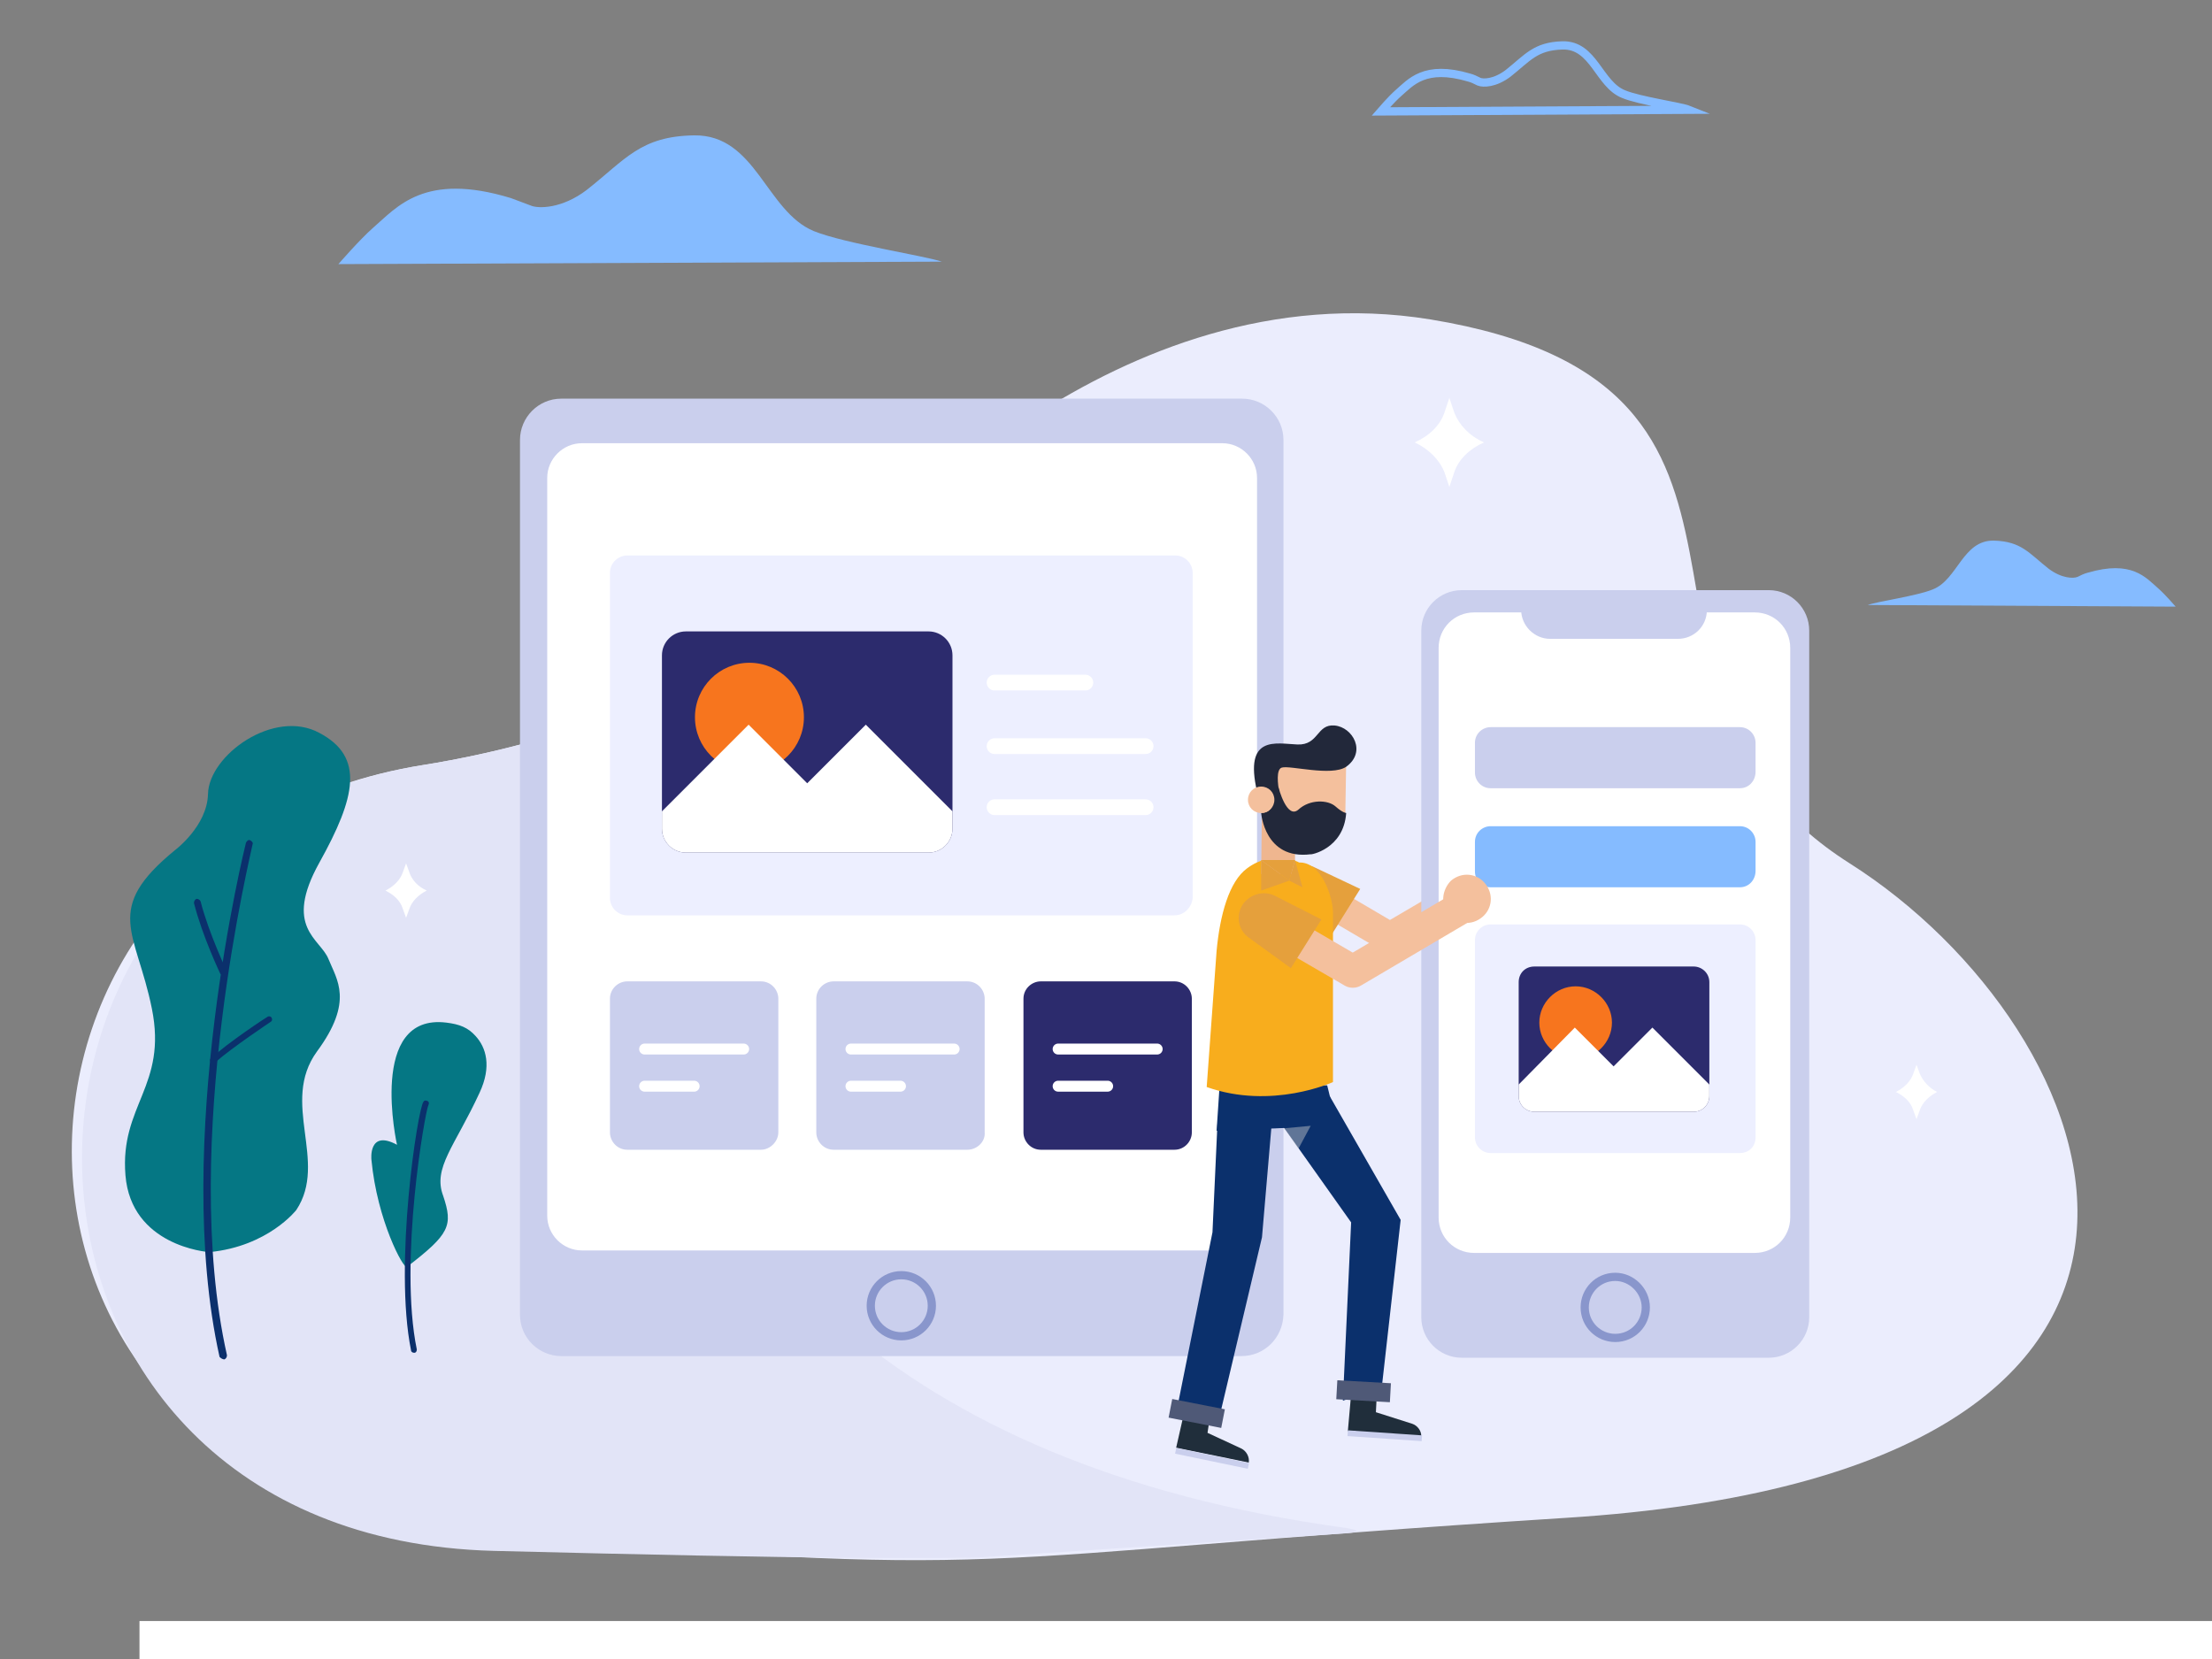 <?xml version="1.0" encoding="utf-8"?>
<!-- Generator: Adobe Illustrator 24.1.2, SVG Export Plug-In . SVG Version: 6.00 Build 0)  -->
<svg version="1.1" id="OBJECTS" xmlns="http://www.w3.org/2000/svg" xmlns:xlink="http://www.w3.org/1999/xlink" x="0px" y="0px"
	 viewBox="0 0 268 201" style="enable-background:new 0 0 268 201;" xml:space="preserve">
<rect x="0" y="0" width="268" height="201" fill="#808080" stroke="none"/>
<style type="text/css">
	.st0{fill:#EBEDFD;}
	.st1{clip-path:url(#SVGID_2_);fill:#E2E4F7;}
	.st2{fill:#FFFFFF;}
	.st3{fill:#057784;}
	.st4{fill:#0B306C;}
	.st5{fill:#85BBFF;}
	.st6{fill:none;stroke:#85BBFF;stroke-miterlimit:10;}
	.st7{fill:#CACFED;}
	.st8{fill:none;stroke:#8996CC;stroke-width:0.996;stroke-miterlimit:10;}
	.st9{fill:#F4C09D;}
	.st10{fill:none;stroke:#F4C09D;stroke-width:3.687;stroke-linejoin:round;stroke-miterlimit:10;}
	.st11{fill:#E5A03C;}
	.st12{fill:#EDEFFF;}
	.st13{fill:#2C2B6D;}
	.st14{fill:none;stroke:#FFFFFF;stroke-width:1.324;stroke-linecap:round;stroke-linejoin:round;stroke-miterlimit:10;}
	.st15{opacity:0.44;fill:#CCCCCC;enable-background:new    ;}
	.st16{fill:#202E3B;}
	.st17{fill:#4F5977;}
	.st18{fill:#F8AD1D;}
	.st19{fill:#EFB68F;}
	.st20{fill:#22283A;}
	.st21{fill:none;stroke:#F4C09D;stroke-width:3.945;stroke-linejoin:round;stroke-miterlimit:10;}
	.st22{fill:#F7751E;}
	.st23{fill:none;stroke:#FFFFFF;stroke-width:1.908;stroke-linecap:round;stroke-linejoin:round;stroke-miterlimit:10;}
</style>
<g>
	<path class="st0" d="M105.7,66.9c0,0-17.1,19.8-54.5,25.8c-57,9.1-58,87.5,5.1,93c68.9,5.9,56.6,3.1,133.4-1.8
		c87.4-5.5,66.1-59.2,34.4-79.3c-32.8-20.8-2-57.9-50.8-65.9C135,32.5,105.7,66.9,105.7,66.9z"/>
	<g>
		<g>
			<defs>
				<path id="SVGID_1_" d="M105.7,66.9c0,0-17.1,19.8-54.5,25.8c-57,9.1-55.7,93.5,8.6,95.2c75.7,1.9,66.2,0.6,115.1-3
					c87.3-6.4,81-60.2,49.3-80.3c-32.8-20.8-2-57.9-50.8-65.9C135,32.5,105.7,66.9,105.7,66.9z"/>
			</defs>
			<clipPath id="SVGID_2_">
				<use xlink:href="#SVGID_1_"  style="overflow:visible;"/>
			</clipPath>
			<path class="st1" d="M74.4,70.3c0,0-22.6,99.5,88.5,114.8c3.3,0.5,0,0.7-0.2,0.7l-61,4l-95.3-3.7l-7.7-78.7l11.5-23.2L74.4,70.3z
				"/>
		</g>
	</g>
	<rect x="16.9" y="196.4" class="st2" width="251.1" height="4.6"/>
	<g>
		<path class="st3" d="M25.4,151.7c-0.4,0-9.5-0.8-10.2-9.3s5.1-10.8,3.2-20.2c-1.9-9.4-6-12,2.8-19.2c0,0,3.9-2.9,4-6.8
			c0.1-4.7,8-10.4,13.5-7.4c5.5,2.9,4.4,7.8,0,15.7s0.1,9.2,1.1,11.7s3.1,5.1-1.4,11.2c-4.5,6.2,1.4,13.3-2.5,19.2
			C35.9,146.6,32.5,151,25.4,151.7z"/>
		<g>
			<path class="st4" d="M27.2,164.7c0.2-0.1,0.3-0.3,0.3-0.5c-5.8-25.8,3.1-61.6,3.1-61.9c0.1-0.2-0.1-0.4-0.3-0.5s-0.4,0.1-0.5,0.3
				c-0.1,0.4-9,36.3-3.2,62.3C26.8,164.6,27,164.7,27.2,164.7L27.2,164.7z"/>
			<path class="st4" d="M27.3,118.2L27.3,118.2c0.3-0.1,0.3-0.3,0.2-0.5c0,0-2.2-4.6-3.2-8.5c-0.1-0.2-0.3-0.3-0.5-0.3
				c-0.2,0.1-0.3,0.3-0.3,0.5c1,4,3.2,8.6,3.2,8.6C26.9,118.2,27.1,118.2,27.3,118.2z"/>
			<path class="st4" d="M26,128.8c0.1,0,0.1,0,0.1-0.1c1.9-1.7,6.7-4.9,6.7-4.9c0.2-0.1,0.2-0.4,0.1-0.5c-0.1-0.2-0.4-0.2-0.5-0.1
				c-0.2,0.1-4.9,3.2-6.8,5c-0.2,0.1-0.2,0.4,0,0.5S25.9,128.8,26,128.8z"/>
		</g>
	</g>
	<path class="st5" d="M41,32c0,0,2.6-3,4.2-4.4c2.9-2.5,6.2-6.8,16.7-3.6c0.8,0.3,1.6,0.6,2.4,0.9c0.9,0.4,3.8,0.4,6.8-1.9
		c4.7-3.7,6.5-6.5,13-6.6c7.5-0.1,8.7,9.2,14.5,11.6c3.7,1.5,13.5,3,15.5,3.7L41,32z"/>
	<path class="st6" d="M167.3,13.5c0,0,1.3-1.5,2.1-2.2c1.5-1.3,3.2-3.5,8.6-1.9c0.4,0.1,0.8,0.3,1.2,0.5c0.5,0.2,1.9,0.2,3.5-1
		c2.4-1.9,3.3-3.3,6.6-3.4c3.8-0.1,4.4,4.7,7.4,5.9c1.9,0.8,6.9,1.5,7.9,1.9L167.3,13.5z"/>
	<path class="st5" d="M263.6,73.5c0,0-1.3-1.5-2.1-2.2c-1.5-1.3-3.2-3.5-8.6-1.9c-0.4,0.1-0.8,0.3-1.2,0.5c-0.5,0.2-1.9,0.2-3.5-1
		c-2.4-1.9-3.3-3.3-6.6-3.4c-3.8-0.1-4.4,4.7-7.4,5.9c-1.9,0.8-6.9,1.5-7.9,1.9L263.6,73.5z"/>
	<g>
		<path class="st2" d="M232.6,130.1l-0.4-1.1l-0.4,1.1c-0.3,0.9-1.1,1.7-2.1,2.2l0,0l0,0c1,0.5,1.8,1.2,2.1,2.2l0.4,1.1l0.4-1.1
			c0.3-0.9,1.1-1.7,2.1-2.2l0,0l0,0C233.7,131.8,233,131,232.6,130.1z"/>
		<path class="st2" d="M49.6,105.7l-0.4-1.1l-0.4,1.1c-0.3,0.9-1.1,1.7-2.1,2.2l0,0l0,0c1,0.5,1.8,1.2,2.1,2.2l0.4,1.1l0.4-1.1
			c0.3-0.9,1.1-1.7,2.1-2.2l0,0l0,0C50.6,107.4,49.9,106.6,49.6,105.7z"/>
		<path class="st2" d="M176.2,50l-0.6-1.8L175,50c-0.5,1.5-1.8,2.8-3.6,3.6l0,0l0,0c1.7,0.8,3,2.1,3.6,3.6l0.6,1.8l0.6-1.8
			c0.5-1.5,1.8-2.8,3.6-3.6l0,0l0,0C178,52.8,176.8,51.5,176.2,50z"/>
	</g>
	<g>
		<path class="st7" d="M150.4,164.3H68c-2.7,0-5-2.2-5-5v-106c0-2.7,2.2-5,5-5h82.5c2.7,0,5,2.2,5,5v106
			C155.4,162.1,153.2,164.3,150.4,164.3z"/>
		<path class="st2" d="M148.1,151.5H70.5c-2.3,0-4.2-1.9-4.2-4.2V57.9c0-2.3,1.9-4.2,4.2-4.2h77.6c2.3,0,4.2,1.9,4.2,4.2v89.4
			C152.3,149.6,150.4,151.5,148.1,151.5z"/>
		<circle class="st8" cx="109.2" cy="158.2" r="3.7"/>
	</g>
	<g>
		<g>
			<path class="st9" d="M179.3,107.1c1,1.1,2.7,1.3,3.8,0.3c1.1-1,1.3-2.7,0.3-3.8c-1-1.1-2.7-1.3-3.8-0.3
				C178.5,104.3,178.3,106,179.3,107.1z"/>
		</g>
		<polyline class="st10" points="157.5,107.2 168.4,113.6 180.5,106.5 		"/>
		<path class="st11" d="M164.8,107.7l-3.5,5.6l-4.8-3.4c-1.3-0.9-1.5-2.7-0.6-4l0,0c0.8-1,2.3-1.4,3.4-0.8L164.8,107.7z"/>
	</g>
	<g>
		<path class="st7" d="M214.3,164.5h-37.2c-2.7,0-4.9-2.2-4.9-4.9V76.4c0-2.7,2.2-4.9,4.9-4.9h37.2c2.7,0,4.9,2.2,4.9,4.9v83.2
			C219.2,162.3,217,164.5,214.3,164.5z"/>
		<path class="st2" d="M212.6,151.8h-34c-2.4,0-4.3-1.9-4.3-4.3v-69c0-2.4,1.9-4.3,4.3-4.3h34c2.4,0,4.3,1.9,4.3,4.3v69
			C216.9,149.9,215,151.8,212.6,151.8z"/>
		<path class="st7" d="M203.3,77.4h-15.5c-1.9,0-3.5-1.6-3.5-3.5v-1h22.5v1C206.8,75.9,205.2,77.4,203.3,77.4z"/>
		<path class="st8" d="M199.4,158.4c0,2-1.6,3.7-3.7,3.7c-2,0-3.7-1.6-3.7-3.7c0-2,1.6-3.7,3.7-3.7
			C197.7,154.7,199.4,156.4,199.4,158.4z"/>
	</g>
	<g>
		<path class="st3" d="M49.3,153.5c-0.4,0.3-3.6-5.6-4.3-13c0,0-0.4-3.7,3.1-1.8c0,0-3.6-16,6-14.8c1.6,0.2,2.6,0.6,3.5,1.6
			c1.3,1.4,2,3.7,0.5,6.9c-3,6.5-5.7,9.1-4.4,12.5C54.9,148.5,54.5,149.5,49.3,153.5z"/>
		<path class="st4" d="M50.2,163.9c0.2,0,0.3-0.2,0.3-0.4c-2.2-10.7,1-28.8,1.4-29.6c0.1-0.2,0.1-0.4-0.1-0.5
			c-0.2-0.1-0.4-0.1-0.5,0.1c-0.7,0.9-3.6,19.7-1.5,30.1C49.8,163.8,50,163.9,50.2,163.9z"/>
	</g>
	<g>
		<path class="st12" d="M142.3,110.9H76c-1.2,0-2.1-1-2.1-2.1V69.4c0-1.2,1-2.1,2.1-2.1h66.4c1.2,0,2.1,1,2.1,2.1v39.4
			C144.4,109.9,143.5,110.9,142.3,110.9z"/>
		<path class="st7" d="M92.2,139.3H76c-1.2,0-2.1-1-2.1-2.1V121c0-1.2,1-2.1,2.1-2.1h16.2c1.2,0,2.1,1,2.1,2.1v16.2
			C94.3,138.3,93.3,139.3,92.2,139.3z"/>
		<path class="st7" d="M117.2,139.3H101c-1.2,0-2.1-1-2.1-2.1V121c0-1.2,1-2.1,2.1-2.1h16.2c1.2,0,2.1,1,2.1,2.1v16.2
			C119.4,138.3,118.4,139.3,117.2,139.3z"/>
		<path class="st13" d="M142.3,139.3h-16.2c-1.2,0-2.1-1-2.1-2.1V121c0-1.2,1-2.1,2.1-2.1h16.2c1.2,0,2.1,1,2.1,2.1v16.2
			C144.4,138.3,143.5,139.3,142.3,139.3z"/>
		<g>
			<line class="st14" x1="78.1" y1="127.1" x2="90.1" y2="127.1"/>
			<line class="st14" x1="78.1" y1="131.6" x2="84.1" y2="131.6"/>
		</g>
		<g>
			<line class="st14" x1="103.1" y1="127.1" x2="115.6" y2="127.1"/>
			<line class="st14" x1="103.1" y1="131.6" x2="109.1" y2="131.6"/>
		</g>
		<g>
			<line class="st14" x1="128.2" y1="127.1" x2="140.2" y2="127.1"/>
			<line class="st14" x1="128.2" y1="131.6" x2="134.2" y2="131.6"/>
		</g>
	</g>
	<g>
		<path class="st12" d="M210.8,139.7h-30.2c-1.1,0-1.9-0.9-1.9-1.9v-23.9c0-1.1,0.9-1.9,1.9-1.9h30.2c1.1,0,1.9,0.9,1.9,1.9v23.9
			C212.7,138.9,211.9,139.7,210.8,139.7z"/>
		<path class="st5" d="M210.8,107.5h-30.2c-1.1,0-1.9-0.9-1.9-1.9V102c0-1.1,0.9-1.9,1.9-1.9h30.2c1.1,0,1.9,0.9,1.9,1.9v3.5
			C212.7,106.6,211.9,107.5,210.8,107.5z"/>
		<path class="st7" d="M210.8,95.5h-30.2c-1.1,0-1.9-0.9-1.9-1.9V90c0-1.1,0.9-1.9,1.9-1.9h30.2c1.1,0,1.9,0.9,1.9,1.9v3.5
			C212.7,94.6,211.9,95.5,210.8,95.5z"/>
	</g>
	<g>
		<g>
			<g>
				<polygon class="st4" points="160.8,131.5 162,136.4 147.4,137 147.8,131 				"/>
				<polygon class="st4" points="154.2,134.7 163.7,148.1 162.7,169.7 167.4,168.2 169.7,147.8 161.1,132.8 				"/>
				<polygon class="st15" points="155.6,136.7 158.8,136.4 157.3,139.2 				"/>
				<polygon class="st4" points="147.5,136.2 146.9,149.3 142.4,171.7 147.5,172.7 152.9,149.9 154.2,134.7 				"/>
				<g>
					<path class="st16" d="M166.8,169.1l-3.1-0.2l-0.4,4.5l8.9,0.6l0,0c0-0.7-0.5-1.3-1.1-1.5l-4.4-1.4L166.8,169.1z"/>
					
						<rect x="167.3" y="169.5" transform="matrix(6.806826e-02 -0.998 0.998 6.806826e-02 -17.288 329.42)" class="st7" width="0.7" height="9"/>
				</g>
				<g>
					<path class="st16" d="M146.6,171.6l-3.1-0.6l-1,4.4l8.8,1.8l0,0c0.1-0.7-0.3-1.4-0.9-1.7l-4.1-1.9L146.6,171.6z"/>
					
						<rect x="146.5" y="172.2" transform="matrix(0.203 -0.979 0.979 0.203 -55.952 284.59)" class="st7" width="0.7" height="9"/>
				</g>
				
					<rect x="164" y="165.4" transform="matrix(5.558725e-02 -0.999 0.999 5.558725e-02 -12.451 324.169)" class="st17" width="2.3" height="6.5"/>
				
					<rect x="143.9" y="168" transform="matrix(0.192 -0.981 0.981 0.192 -50.853 280.666)" class="st17" width="2.3" height="6.5"/>
			</g>
			<path class="st18" d="M151.1,105.2c-2.2,1.6-3.3,5.7-3.7,10l-1.2,16.5c7.9,2.8,15.3-0.6,15.3-0.6v-20.5c0-1.9-1.4-6.2-4.1-6.1
				l0,0C157.3,104.4,154.2,102.9,151.1,105.2z"/>
			<g>
				<g>
					<polygon class="st19" points="152.8,105.9 156.9,105.9 156.9,97.1 152.9,97.1 					"/>
					<path class="st9" d="M157.9,103.4L157.9,103.4c2.8,0,5-2.2,5.1-5l0.1-6.2l-10-0.1l-0.1,6.2
						C152.9,101.1,155.1,103.4,157.9,103.4z"/>
					<path class="st20" d="M153,96.7h1.4c0.4,0,0.7-0.3,0.6-0.7c-0.2-1-0.4-2.8,0.3-3c1-0.3,6,1.1,7.8-0.1c2.5-1.8,0.8-4.8-1.4-5
						c-2.2-0.2-1.9,2.4-4.5,2.3c-2.6-0.1-6.5-1.2-4.9,5.7L153,96.7z"/>
				</g>
				<path class="st20" d="M163.1,98.5c0,0-0.4,0-1.3-0.8c-0.9-0.8-3.1-0.9-4.5,0.4c-1.4,1.2-2.4-2.7-2.4-2.7l-0.7,1.2
					c0,0,0.3,1.9-1.4,1.9c0,0,0.4,5.7,6,5C158.7,103.6,162.8,102.9,163.1,98.5z"/>
				<path class="st9" d="M151.2,96.9c0,0.9,0.7,1.6,1.6,1.6s1.6-0.7,1.6-1.6s-0.7-1.6-1.6-1.6C151.9,95.3,151.2,96,151.2,96.9z"/>
			</g>
			<polygon class="st11" points="152.8,104.2 156.2,106.7 156.9,104.2 			"/>
			<polygon class="st11" points="156.2,106.7 152.8,107.9 152.8,104.2 			"/>
			<polygon class="st11" points="156.2,106.7 157.8,107.5 156.9,104.2 			"/>
		</g>
		<g>
			<g>
				<path class="st9" d="M175.5,110.8c1,1.2,2.8,1.4,4.1,0.3c1.2-1,1.4-2.8,0.3-4.1c-1-1.2-2.8-1.4-4.1-0.3
					C174.7,107.8,174.5,109.6,175.5,110.8z"/>
			</g>
			<polyline class="st21" points="152.2,110.9 163.9,117.7 176.8,110.1 			"/>
			<path class="st11" d="M160.1,111.4l-3.7,5.9l-5.1-3.7c-1.4-1-1.6-2.9-0.6-4.2l0,0c0.9-1.1,2.4-1.5,3.7-0.9L160.1,111.4z"/>
		</g>
	</g>
	<g>
		<path class="st13" d="M80.2,79.4v21c0,1.6,1.3,2.9,2.9,2.9h29.4c1.6,0,2.9-1.3,2.9-2.9v-21c0-1.6-1.3-2.9-2.9-2.9H83.1
			C81.5,76.5,80.2,77.8,80.2,79.4z"/>
		<circle class="st22" cx="90.8" cy="86.9" r="6.6"/>
		<path class="st2" d="M80.2,98.3v2.1c0,1.6,1.3,2.9,2.9,2.9h29.4c1.6,0,2.9-1.3,2.9-2.9v-2.1l-10.5-10.5l-7.1,7.1l-7.1-7.1
			L80.2,98.3z"/>
	</g>
	<g>
		<path class="st13" d="M184,119v13.8c0,1.1,0.9,1.9,1.9,1.9h19.3c1.1,0,1.9-0.9,1.9-1.9V119c0-1.1-0.9-1.9-1.9-1.9h-19.3
			C184.8,117.1,184,117.9,184,119z"/>
		<path class="st22" d="M186.5,123.9c0,2.4,2,4.4,4.4,4.4s4.4-2,4.4-4.4s-2-4.4-4.4-4.4S186.5,121.5,186.5,123.9z"/>
		<path class="st2" d="M184,131.4v1.4c0,1.1,0.9,1.9,1.9,1.9h19.3c1.1,0,1.9-0.9,1.9-1.9v-1.4l-6.9-6.9l-4.7,4.7l-4.7-4.7L184,131.4
			z"/>
	</g>
	<g>
		<line class="st23" x1="120.5" y1="82.7" x2="131.5" y2="82.7"/>
		<line class="st23" x1="120.5" y1="90.4" x2="138.8" y2="90.4"/>
		<line class="st23" x1="120.5" y1="97.8" x2="138.8" y2="97.8"/>
	</g>
</g>
</svg>
